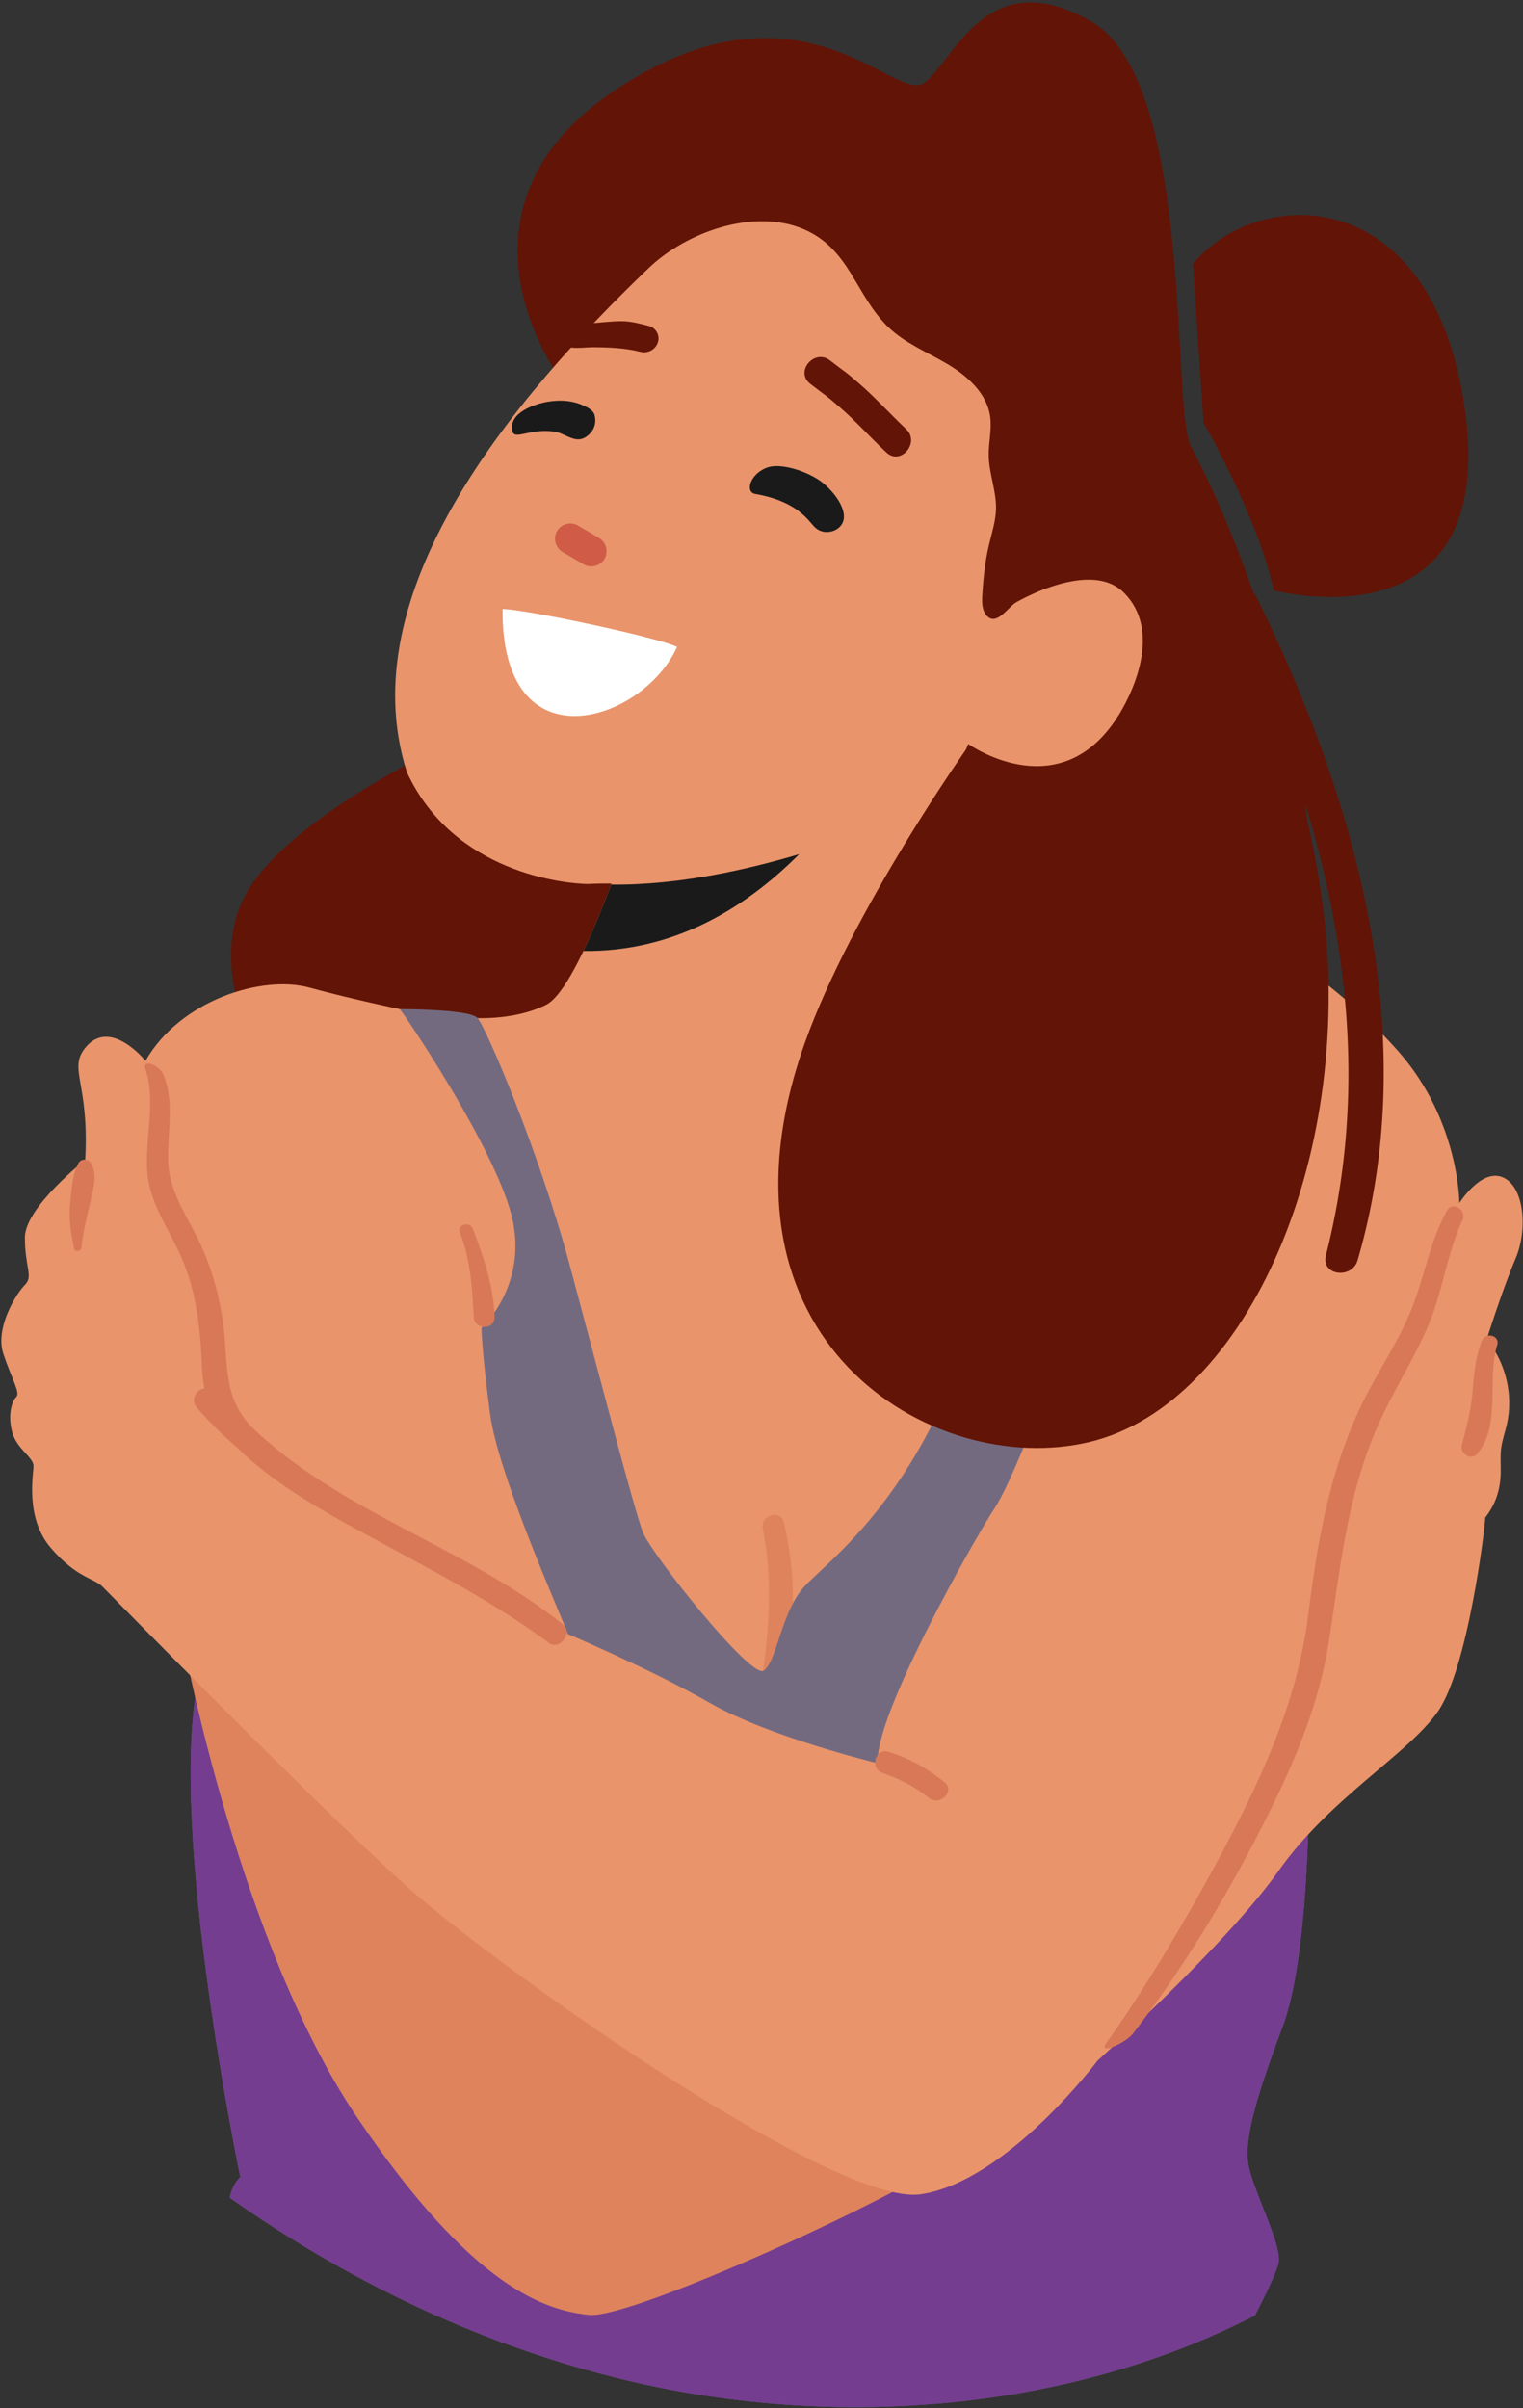 <svg xmlns="http://www.w3.org/2000/svg" viewBox="0 0 398 629"><rect x="0" y="0" width="398" height="629" fill="#333333" stroke="none"/><g fill="none" fill-rule="nonzero"><path fill="#621406" d="M122.627 191.531S74.17 212.977 63.583 234.83c-10.588 21.853 8.55 50.086 8.55 50.086l84.562 2.172 15.203-75.331-49.27-20.225v-.001Z"/><path fill="#E9946B" d="M122.456 265.836s11.257 1.125 20.264-3.377c9.006-4.503 22.514-47.282 22.514-47.282l79.928 2.252 64.167 39.401-58.538 173.364-76.55 21.39-51.785-185.748Z"/><path fill="#DE835C" d="M204.873 397.751c-.826-3.612-6.23-2.066-5.52 1.522 2.49 12.584 1.782 25.203-.016 37.831-.403 2.828 3.357 4 4.35 1.2 4.66-13.139 4.272-27.08 1.187-40.553"/><path fill="#746A80" d="M326.778 242.759s-7.88-3.377-13.509-3.377c-5.629 0-43.34 53.472-57.975 103.005-14.635 49.533-39.964 65.856-45.593 72.61-5.629 6.755-6.755 19.138-10.13 21.389-3.379 2.252-29.27-30.395-31.522-36.023-2.252-5.63-11.258-40.527-19.138-69.796-7.88-29.27-21.952-62.48-24.204-64.73-2.25-2.252-20.263-2.252-20.263-2.252l-16.54 125.813s-28.49 11.528-36.224 50.216c-7.734 38.687 11.113 129.047 11.113 129.047-1.443 1.443-2.315 3.303-2.77 5.397 31.154 21.962 66.341 38.912 104.465 47.885 54.412 12.806 114.926 7.863 163.445-17.113 2.08-3.99 5.404-10.615 6.163-13.654 1.126-4.503-6.755-19.138-7.879-25.892-1.126-6.755 2.25-18.012 9.005-36.024 6.754-18.012 6.754-58.54 6.754-58.54l-10.694-93.998-4.503-133.963Z"/><path fill="#743D90" d="M180.995 534.889 93.187 417.811l-38.26 10.035a84.372 84.372 0 0 0-3.246 11.767c-7.735 38.688 11.11 129.047 11.11 129.047-1.442 1.443-2.314 3.303-2.77 5.397 31.156 21.962 66.343 38.912 104.467 47.885 54.412 12.806 114.925 7.863 163.445-17.113 2.08-3.99 5.403-10.615 6.163-13.654 1.126-4.503-6.755-19.138-7.88-25.892-1.126-6.755 2.25-18.012 9.006-36.024 6.754-18.012 6.754-58.538 6.754-58.538l-2.714-23.854-158.267 88.02v.002Z"/><path fill="#DE835C" d="M48.157 430.194S62.792 507.87 93.187 552.9c30.395 45.03 49.533 50.658 60.79 51.784 11.257 1.126 82.18-31.52 93.436-40.527 11.258-9.005-31.52-57.413-31.52-57.413l-167.736-76.55Z"/><path fill="#E9946B" d="M148.348 426.817c0-1.126-18.012-40.527-20.263-57.413-2.252-16.886-2.252-22.515-2.252-22.515s12.384-11.257 7.88-29.269c-4.503-18.012-28.143-52.91-29.269-54.035 0 0-12.302-2.537-23.64-5.629-12.383-3.377-33.772 3.377-42.778 19.137 0 0-9.277-11.482-15.76-3.377-4.504 5.63 1.125 9.006 0 29.27 0 0-15.76 12.382-15.76 20.263 0 7.88 2.25 10.131 0 12.383-2.253 2.251-7.882 11.257-5.63 18.012 2.251 6.754 4.503 10.131 3.377 11.257-1.126 1.126-2.25 4.503-1.126 9.006 1.126 4.503 5.63 6.754 5.63 9.006 0 2.252-2.252 13.51 4.502 21.39 6.755 7.88 11.257 7.88 13.51 10.131 2.25 2.251 55.161 56.287 78.801 77.676 23.64 21.39 112.574 84.431 135.09 81.053 22.514-3.377 46.154-34.898 46.154-34.898s33.773-30.395 47.281-49.532c13.51-19.138 33.773-30.395 41.653-41.653 7.88-11.257 12.383-48.407 12.383-50.658 2.545-3.304 3.79-6.73 4.014-10.895.132-2.417-.16-4.855.154-7.256.272-2.092.997-4.096 1.468-6.153 1.765-7.69-.232-16.153-5.25-22.242 0 0 4.117-13.119 7.495-20.998 3.376-7.88 2.25-19.138-3.378-21.39-5.628-2.25-11.257 6.755-11.257 6.755s0-21.389-15.76-39.4c-15.762-18.013-38.276-31.522-38.276-31.522l-24.766 37.15s-24.767 76.55-28.144 82.18c-3.377 5.627-10.13 24.765-14.634 31.52-4.503 6.754-31.52 54.035-30.396 66.418 0 0-28.143-6.754-43.904-15.76-15.76-9.006-37.149-18.012-37.149-18.012"/><path fill="#D87856" d="M147.13 424.351c-24.764-19.918-57.283-28.94-80.533-50.797-7.33-6.89-7.124-14.28-7.84-23.62-.617-8.043-2.502-15.896-5.648-23.324-3.203-7.56-8.807-14.512-9.148-22.986-.312-7.752 1.732-15.208-1.183-22.706-1.08-2.78-5.777-4.476-4.752-1.573 2.99 8.47-.697 20.067.711 28.744 1.295 7.973 6.466 14.587 9.351 21.99 3.366 8.633 4.283 17.305 4.678 26.48.093 2.136.302 4.174.665 6.131-2.043.161-3.777 2.93-1.98 4.997a98.924 98.924 0 0 0 10.725 10.61c10.662 10.45 24.915 17.861 37.832 24.868 14.897 8.082 29.768 15.864 43.43 25.972 2.755 2.04 6.39-2.617 3.692-4.786M23.783 303.83c-.676-1.212-2.618-1.26-3.28 0-1.677 3.184-1.85 7.398-2.196 10.959-.378 3.894.318 7.507 1.051 11.3.225 1.166 1.851.776 1.943-.263.376-4.252 1.574-8.446 2.471-12.607.708-3.286 1.717-6.33.011-9.389m99.778 17.175c-.79-2.078-4.165-1.168-3.358.926 2.763 7.179 3.183 14.44 3.598 22.048.19 3.469 5.532 3.519 5.435 0-.22-7.994-2.862-15.567-5.675-22.974m123.244 144.528c-4.38-3.559-9.186-6.264-14.596-7.914-3.55-1.08-4.988 4.35-1.522 5.521 4.354 1.473 8.443 3.59 12.032 6.478 2.866 2.308 6.98-1.735 4.086-4.085m131.268-149.194c-4.279 7.821-5.71 16.48-8.854 24.734-3.544 9.3-9.467 17.511-13.694 26.495-8.197 17.424-11.279 35.326-13.646 54.255-2.552 20.397-10.38 38.68-19.752 56.814-8.968 17.354-21.712 39.248-33.062 55.125-2.143 2.998 4.966.118 7.127-2.697 11.64-15.166 21.825-31.53 30.745-48.43 8.931-16.919 17.3-34.602 20.296-53.649 3.113-19.79 4.825-38.87 13.194-57.384 3.836-8.484 8.911-16.346 12.617-24.89 3.924-9.05 4.998-19.022 9.131-27.976 1.257-2.726-2.61-5.124-4.102-2.397m9.16 33.946c-1.58 4.112-2.013 8.276-2.353 12.636-.4 5.156-1.577 9.588-2.85 14.53-.558 2.167 2.361 4.19 3.97 2.31 6.41-7.494 2.477-19.526 5.253-28.368.817-2.603-3.077-3.564-4.02-1.108"/><path fill="#621406" d="M328.435 156.125a4.208 4.208 0 0 0-.862-1.173c-6.884-19.964-13.86-33.645-16.326-38.26-5.31-9.934 1.028-95.567-26.203-111.153-27.23-15.585-35.795 10.447-43.503 16.1-7.706 5.651-31.854-29.973-79.98 1.368-48.127 31.341-15.422 75.468-15.422 75.468l52.927 80.728-25.862 94.025 114.196 85.88s65.17-1.567 56.556-114.308c-.932-12.206-1.298-23.984-2.936-35.068 11.72 38.212 15.742 77.926 5.48 118.181-1.348 5.288 6.804 6.325 8.28 1.274 17.11-58.573-.314-120.014-26.345-173.062"/><path fill="#621406" d="m311.761 68.909 2.74 41.447s14.386 25.005 18.324 43.845c0 0 60.124 16.079 49.678-49.345-9.22-57.751-53.958-56.156-70.742-35.947"/><path fill="#E9946B" d="M293.937 155.055c-4.86-5.177-12.947-3.871-19.004-1.881-3.224 1.058-6.34 2.48-9.33 4.13-2.183 1.218-5.126 6.33-7.734 3.54-1.273-1.378-1.276-3.465-1.17-5.351.263-4.434.713-8.864 1.75-13.18.725-3.065 1.72-6.066 1.832-9.202.15-4.754-1.83-9.35-1.91-14.115-.057-3.394.864-6.823.385-10.19-.852-6.067-5.947-10.631-11.22-13.738-5.27-3.13-11.127-5.446-15.503-9.713-8.583-8.416-9.942-20.382-22.114-25.525-13.024-5.482-30.498.78-40.33 10.12-35.646 34.099-78.22 84.895-63.245 131.792 12.276 26.468 41.496 29.016 46.785 29.158h.162c.135.022.275.02.37.012 37.086-1.837 28.987 18.538 6.883 44.16 24.188 7.553 45.99 37.81 71.11 40.297-2.506-4.296-1.66-33.185-2.366-38.247-2.532-18.06 15.17-62.571 23.75-82.771 1.152.804 24.604 16.725 39.587-8.007 3.987-6.622 10.588-21.653 1.312-31.29"/><path fill="#D05C48" d="M145.551 138.731c1.071-1.862 3.592-2.567 5.46-1.47l5.513 3.242c1.86 1.094 2.552 3.575 1.47 5.459-1.07 1.864-3.59 2.569-5.459 1.47l-5.513-3.241c-1.86-1.093-2.553-3.575-1.47-5.46"/><path fill="#621406" d="M216.892 94.142c4.408 3.429 3.45 2.404 7.674 6.077 4.286 3.726 8.092 7.98 12.23 11.867 3.731 3.506-1.416 9.628-5.18 6.092-4.135-3.884-7.93-8.159-12.229-11.868-4.237-3.656-3.266-2.647-7.674-6.077-4.058-3.156 1.118-9.251 5.18-6.091m-47.582-2.245c1.21-.329 2.232-1.243 2.613-2.487.574-1.875-.52-3.794-2.446-4.29-2.272-.586-4.673-1.218-7.015-1.22-2.94-.002-5.948.423-8.883.632-1.228.087-2.472.178-3.64.573-1.169.395-2.275 1.135-2.854 2.23-2.487 4.707 5.312 3.355 7.73 3.367 4.216.022 8.474.173 12.576 1.213.63.16 1.292.153 1.92-.018"/><path fill="#1A1A1A" d="M213.148 137.92c2.52 2.19 7.001.782 7.365-2.491.412-3.708-3.959-8.5-6.95-10.331-4.504-2.757-10.01-3.904-12.722-3.073-4.758 1.459-6.288 6.508-3.506 6.999 11.576 2.039 13.99 7.31 15.813 8.896m-79.219-25.239c-1.215-4.87 5.93-7.209 9.244-7.747 3.632-.589 7.141-.29 10.446 1.574.792.446 1.56 1.084 1.775 1.967.485 1.995-.088 3.818-1.655 5.18-3.19 2.77-5.706-.484-8.968-.93-6.323-.865-10.258 2.297-10.842-.045m74.94 110.424c-12.425 3.749-31.179 8.187-49.168 7.96-2.102 5.607-4.625 11.868-7.247 17.347 23.107.266 41.76-10.637 56.414-25.307"/><path fill="#FFF" d="M131.325 159.081c6.023.054 40.647 7.427 45.612 9.896-8.827 19.635-45.91 31.8-45.612-9.897"/><path fill="#621406" d="M253.146 194.774s-30.498 42.918-42.88 77.816c-27.393 77.194 33.24 113.975 74.504 104.067 41.263-9.908 70.22-75.833 60.583-142.342-9.636-66.509-33.57-68.45-33.57-68.45l-26.875 57.278-31.762-28.369Z"/></g></svg>